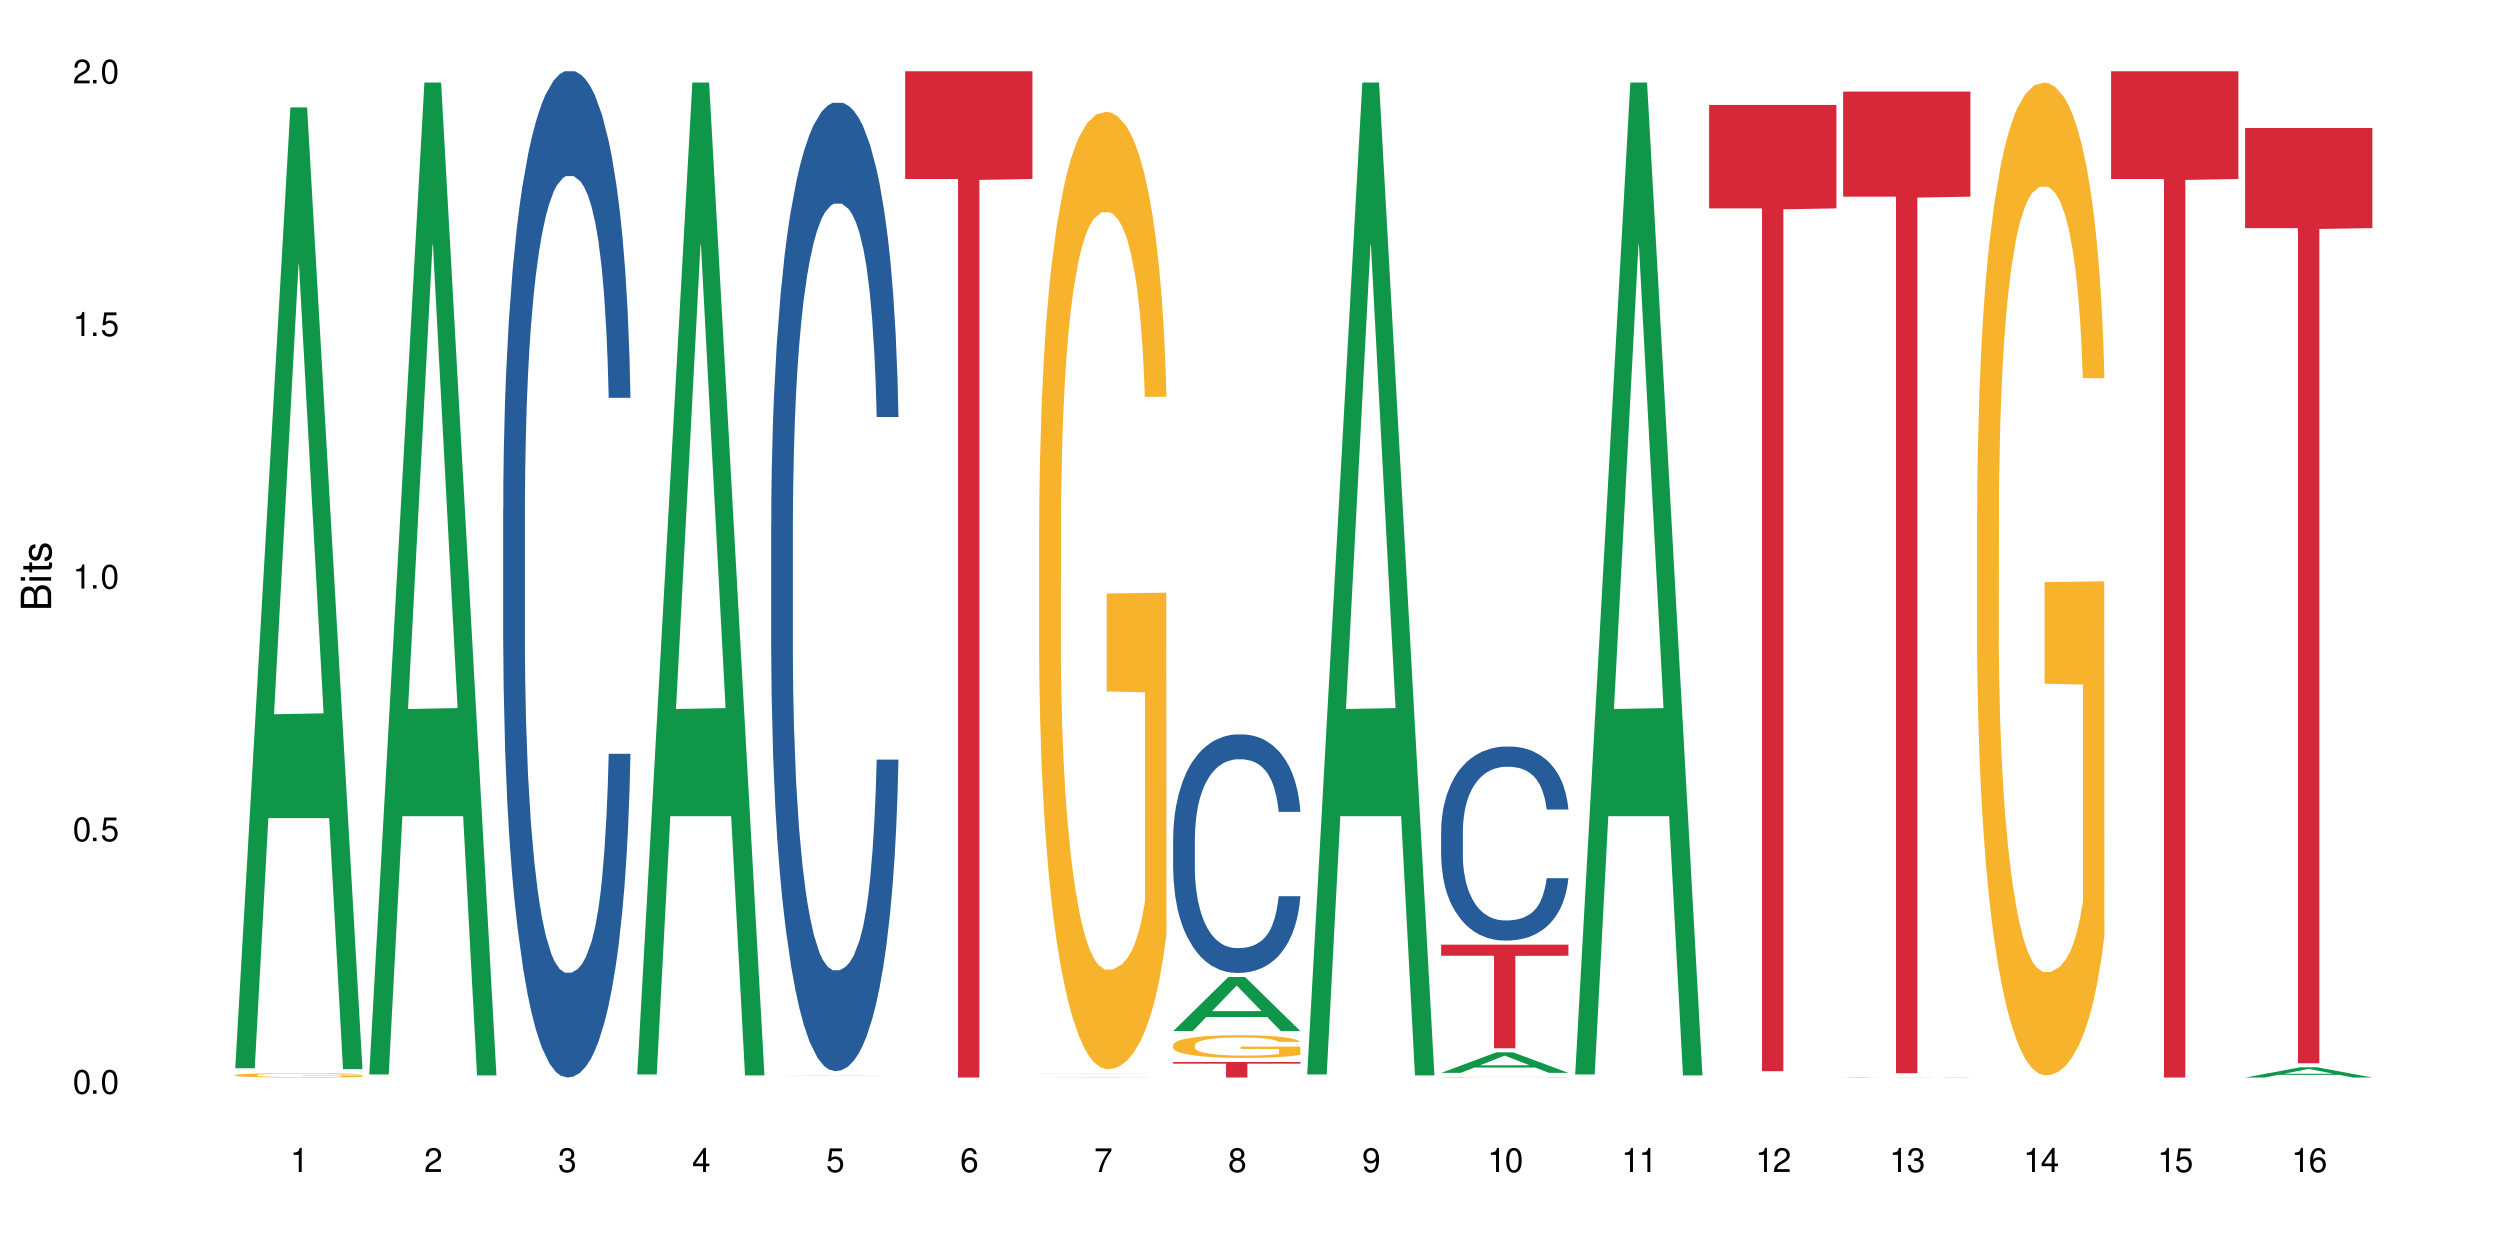 <?xml version="1.0" encoding="UTF-8"?>
<svg xmlns="http://www.w3.org/2000/svg" xmlns:xlink="http://www.w3.org/1999/xlink" width="720" height="360" viewBox="0 0 720 360">
<defs>
<g>
<g id="glyph-0-0">
</g>
<g id="glyph-0-1">
<path d="M 2.641 -6.938 C 2 -6.938 1.422 -6.656 1.078 -6.172 C 0.641 -5.562 0.406 -4.641 0.406 -3.359 C 0.406 -1.016 1.188 0.219 2.641 0.219 C 4.078 0.219 4.859 -1.016 4.859 -3.297 C 4.859 -4.641 4.656 -5.547 4.203 -6.172 C 3.844 -6.656 3.281 -6.938 2.641 -6.938 Z M 2.641 -6.188 C 3.547 -6.188 4 -5.25 4 -3.375 C 4 -1.406 3.562 -0.484 2.625 -0.484 C 1.734 -0.484 1.281 -1.438 1.281 -3.344 C 1.281 -5.25 1.734 -6.188 2.641 -6.188 Z M 2.641 -6.188 "/>
</g>
<g id="glyph-0-2">
<path d="M 1.828 -1 L 0.828 -1 L 0.828 0 L 1.828 0 Z M 1.828 -1 "/>
</g>
<g id="glyph-0-3">
<path d="M 4.562 -6.797 L 1.062 -6.797 L 0.547 -3.094 L 1.328 -3.094 C 1.719 -3.562 2.047 -3.734 2.578 -3.734 C 3.484 -3.734 4.062 -3.109 4.062 -2.094 C 4.062 -1.125 3.484 -0.531 2.578 -0.531 C 1.828 -0.531 1.375 -0.906 1.188 -1.672 L 0.328 -1.672 C 0.453 -1.109 0.547 -0.844 0.75 -0.594 C 1.125 -0.078 1.828 0.219 2.594 0.219 C 3.969 0.219 4.922 -0.781 4.922 -2.219 C 4.922 -3.562 4.031 -4.484 2.719 -4.484 C 2.25 -4.484 1.859 -4.359 1.469 -4.062 L 1.734 -5.969 L 4.562 -5.969 Z M 4.562 -6.797 "/>
</g>
<g id="glyph-0-4">
<path d="M 2.484 -4.938 L 2.484 0 L 3.328 0 L 3.328 -6.938 L 2.766 -6.938 C 2.469 -5.875 2.281 -5.734 0.984 -5.562 L 0.984 -4.938 Z M 2.484 -4.938 "/>
</g>
<g id="glyph-0-5">
<path d="M 4.859 -0.828 L 1.281 -0.828 C 1.359 -1.406 1.672 -1.781 2.5 -2.281 L 3.469 -2.828 C 4.406 -3.344 4.906 -4.062 4.906 -4.906 C 4.906 -5.484 4.672 -6.031 4.266 -6.406 C 3.859 -6.766 3.375 -6.938 2.719 -6.938 C 1.859 -6.938 1.219 -6.625 0.844 -6.031 C 0.609 -5.672 0.5 -5.234 0.484 -4.531 L 1.328 -4.531 C 1.359 -5.016 1.406 -5.281 1.531 -5.516 C 1.75 -5.938 2.188 -6.203 2.703 -6.203 C 3.469 -6.203 4.031 -5.641 4.031 -4.891 C 4.031 -4.344 3.719 -3.859 3.125 -3.516 L 2.234 -3 C 0.812 -2.172 0.406 -1.531 0.328 -0.016 L 4.859 -0.016 Z M 4.859 -0.828 "/>
</g>
<g id="glyph-0-6">
<path d="M 2.125 -3.188 L 2.578 -3.188 C 3.5 -3.188 3.984 -2.766 3.984 -1.922 C 3.984 -1.062 3.469 -0.531 2.594 -0.531 C 1.656 -0.531 1.203 -1 1.156 -2.016 L 0.312 -2.016 C 0.344 -1.453 0.438 -1.094 0.609 -0.781 C 0.953 -0.109 1.625 0.219 2.547 0.219 C 3.953 0.219 4.859 -0.625 4.859 -1.938 C 4.859 -2.828 4.516 -3.297 3.703 -3.594 C 4.344 -3.844 4.656 -4.328 4.656 -5.031 C 4.656 -6.219 3.875 -6.938 2.578 -6.938 C 1.203 -6.938 0.484 -6.172 0.453 -4.703 L 1.297 -4.703 C 1.312 -5.125 1.344 -5.359 1.453 -5.578 C 1.641 -5.969 2.062 -6.203 2.594 -6.203 C 3.344 -6.203 3.797 -5.75 3.797 -5 C 3.797 -4.516 3.609 -4.219 3.25 -4.047 C 3.016 -3.953 2.703 -3.922 2.125 -3.906 Z M 2.125 -3.188 "/>
</g>
<g id="glyph-0-7">
<path d="M 3.141 -1.672 L 3.141 0 L 3.984 0 L 3.984 -1.672 L 4.984 -1.672 L 4.984 -2.438 L 3.984 -2.438 L 3.984 -6.938 L 3.359 -6.938 L 0.266 -2.578 L 0.266 -1.672 Z M 3.141 -2.438 L 1 -2.438 L 3.141 -5.5 Z M 3.141 -2.438 "/>
</g>
<g id="glyph-0-8">
<path d="M 4.781 -5.125 C 4.609 -6.266 3.891 -6.938 2.844 -6.938 C 2.094 -6.938 1.422 -6.578 1.031 -5.953 C 0.594 -5.266 0.406 -4.422 0.406 -3.172 C 0.406 -2 0.578 -1.25 0.984 -0.641 C 1.359 -0.078 1.953 0.219 2.703 0.219 C 3.984 0.219 4.922 -0.75 4.922 -2.094 C 4.922 -3.375 4.062 -4.281 2.844 -4.281 C 2.172 -4.281 1.641 -4.031 1.281 -3.516 C 1.281 -5.234 1.828 -6.188 2.797 -6.188 C 3.391 -6.188 3.797 -5.797 3.938 -5.125 Z M 2.734 -3.531 C 3.547 -3.531 4.062 -2.953 4.062 -2.031 C 4.062 -1.156 3.484 -0.531 2.703 -0.531 C 1.922 -0.531 1.328 -1.188 1.328 -2.078 C 1.328 -2.938 1.906 -3.531 2.734 -3.531 Z M 2.734 -3.531 "/>
</g>
<g id="glyph-0-9">
<path d="M 4.984 -6.797 L 0.438 -6.797 L 0.438 -5.969 L 4.109 -5.969 C 2.5 -3.656 1.828 -2.234 1.328 0 L 2.219 0 C 2.594 -2.172 3.453 -4.047 4.984 -6.094 Z M 4.984 -6.797 "/>
</g>
<g id="glyph-0-10">
<path d="M 3.75 -3.656 C 4.469 -4.094 4.688 -4.438 4.688 -5.078 C 4.688 -6.172 3.844 -6.938 2.641 -6.938 C 1.438 -6.938 0.594 -6.172 0.594 -5.094 C 0.594 -4.438 0.812 -4.094 1.516 -3.656 C 0.734 -3.266 0.359 -2.703 0.359 -1.922 C 0.359 -0.656 1.281 0.219 2.641 0.219 C 3.984 0.219 4.922 -0.656 4.922 -1.922 C 4.922 -2.703 4.531 -3.266 3.75 -3.656 Z M 2.641 -6.188 C 3.359 -6.188 3.812 -5.75 3.812 -5.062 C 3.812 -4.406 3.344 -3.984 2.641 -3.984 C 1.922 -3.984 1.453 -4.406 1.453 -5.078 C 1.453 -5.75 1.922 -6.188 2.641 -6.188 Z M 2.641 -3.266 C 3.484 -3.266 4.062 -2.719 4.062 -1.906 C 4.062 -1.078 3.484 -0.531 2.625 -0.531 C 1.797 -0.531 1.219 -1.094 1.219 -1.906 C 1.219 -2.719 1.781 -3.266 2.641 -3.266 Z M 2.641 -3.266 "/>
</g>
<g id="glyph-0-11">
<path d="M 0.516 -1.578 C 0.672 -0.453 1.406 0.219 2.438 0.219 C 3.188 0.219 3.859 -0.141 4.266 -0.766 C 4.688 -1.453 4.891 -2.297 4.891 -3.547 C 4.891 -4.719 4.703 -5.453 4.312 -6.078 C 3.938 -6.641 3.344 -6.938 2.594 -6.938 C 1.297 -6.938 0.359 -5.969 0.359 -4.625 C 0.359 -3.344 1.234 -2.453 2.453 -2.453 C 3.094 -2.453 3.578 -2.672 4.016 -3.203 C 4 -1.484 3.469 -0.531 2.5 -0.531 C 1.906 -0.531 1.484 -0.906 1.359 -1.578 Z M 2.578 -6.203 C 3.375 -6.203 3.969 -5.531 3.969 -4.641 C 3.969 -3.797 3.391 -3.188 2.547 -3.188 C 1.734 -3.188 1.234 -3.766 1.234 -4.688 C 1.234 -5.562 1.797 -6.203 2.578 -6.203 Z M 2.578 -6.203 "/>
</g>
<g id="glyph-1-0">
</g>
<g id="glyph-1-1">
<path d="M 0 -0.953 L 0 -4.891 C 0 -5.719 -0.234 -6.344 -0.734 -6.797 C -1.188 -7.234 -1.812 -7.469 -2.5 -7.469 C -3.547 -7.469 -4.188 -7 -4.625 -5.875 C -4.984 -6.688 -5.625 -7.094 -6.531 -7.094 C -7.172 -7.094 -7.734 -6.859 -8.141 -6.391 C -8.562 -5.922 -8.75 -5.344 -8.75 -4.5 L -8.75 -0.953 Z M -4.984 -2.062 L -7.766 -2.062 L -7.766 -4.219 C -7.766 -4.844 -7.688 -5.203 -7.453 -5.5 C -7.219 -5.812 -6.859 -5.969 -6.375 -5.969 C -5.891 -5.969 -5.531 -5.812 -5.297 -5.5 C -5.062 -5.203 -4.984 -4.844 -4.984 -4.219 Z M -0.984 -2.062 L -4 -2.062 L -4 -4.781 C -4 -5.766 -3.438 -6.359 -2.484 -6.359 C -1.547 -6.359 -0.984 -5.766 -0.984 -4.781 Z M -0.984 -2.062 "/>
</g>
<g id="glyph-1-2">
<path d="M -6.281 -1.797 L -6.281 -0.797 L 0 -0.797 L 0 -1.797 Z M -8.75 -1.797 L -8.75 -0.797 L -7.484 -0.797 L -7.484 -1.797 Z M -8.75 -1.797 "/>
</g>
<g id="glyph-1-3">
<path d="M -6.281 -3.047 L -6.281 -2.016 L -8.016 -2.016 L -8.016 -1.016 L -6.281 -1.016 L -6.281 -0.172 L -5.469 -0.172 L -5.469 -1.016 L -0.719 -1.016 C -0.078 -1.016 0.281 -1.453 0.281 -2.234 C 0.281 -2.5 0.25 -2.719 0.188 -3.047 L -0.641 -3.047 C -0.609 -2.906 -0.594 -2.766 -0.594 -2.562 C -0.594 -2.141 -0.719 -2.016 -1.156 -2.016 L -5.469 -2.016 L -5.469 -3.047 Z M -6.281 -3.047 "/>
</g>
<g id="glyph-1-4">
<path d="M -4.531 -5.25 C -5.766 -5.25 -6.469 -4.422 -6.469 -2.969 C -6.469 -1.516 -5.719 -0.562 -4.547 -0.562 C -3.562 -0.562 -3.094 -1.062 -2.734 -2.562 L -2.516 -3.484 C -2.344 -4.188 -2.094 -4.469 -1.641 -4.469 C -1.047 -4.469 -0.641 -3.875 -0.641 -3 C -0.641 -2.453 -0.797 -2 -1.062 -1.75 C -1.25 -1.594 -1.422 -1.531 -1.875 -1.469 L -1.875 -0.406 C -0.422 -0.453 0.281 -1.266 0.281 -2.922 C 0.281 -4.5 -0.5 -5.516 -1.719 -5.516 C -2.656 -5.516 -3.172 -4.984 -3.469 -3.734 L -3.703 -2.766 C -3.891 -1.953 -4.156 -1.609 -4.594 -1.609 C -5.188 -1.609 -5.547 -2.125 -5.547 -2.938 C -5.547 -3.75 -5.203 -4.172 -4.531 -4.203 Z M -4.531 -5.25 "/>
</g>
</g>
</defs>
<rect x="-72" y="-36" width="864" height="432" fill="rgb(100%, 100%, 100%)" fill-opacity="1"/>
<path fill-rule="nonzero" fill="rgb(6.275%, 58.824%, 28.235%)" fill-opacity="1" d="M 67.73 307.652 L 67.77 307.395 L 83.633 30.93 L 88.449 30.93 L 104.391 307.914 L 98.789 307.914 L 94.797 235.613 L 77.289 235.613 L 73.371 307.652 L 67.73 307.652 L 78.973 205.703 L 93.191 205.441 L 86.102 76.184 L 86.023 75.922 L 85.945 76.703 L 78.934 205.441 L 78.973 205.703 Z M 67.73 307.652 "/>
<path fill-rule="nonzero" fill="rgb(96.863%, 70.196%, 16.863%)" fill-opacity="1" d="M 67.73 309.613 L 67.777 309.613 L 67.777 309.59 L 67.953 309.539 L 68.402 309.469 L 68.984 309.41 L 69.609 309.363 L 70.012 309.34 L 70.684 309.305 L 71.262 309.281 L 72.738 309.23 L 74.617 309.18 L 75.645 309.16 L 76.809 309.141 L 78.461 309.117 L 79.223 309.109 L 81.547 309.094 L 84.184 309.082 L 87.09 309.078 L 88.43 309.078 L 90.266 309.082 L 92.77 309.098 L 94.199 309.109 L 95.316 309.117 L 96.477 309.133 L 97.91 309.156 L 99.25 309.184 L 100.324 309.211 L 101.395 309.246 L 102.289 309.281 L 103.051 309.324 L 103.723 309.371 L 104.125 309.41 L 104.391 309.453 L 98.176 309.453 L 97.82 309.41 L 97.418 309.379 L 96.746 309.344 L 96.074 309.316 L 95.406 309.293 L 94.152 309.262 L 93.082 309.246 L 91.738 309.23 L 90.441 309.219 L 88.969 309.211 L 85.703 309.211 L 83.559 309.219 L 82.305 309.227 L 81.41 309.234 L 80.16 309.254 L 79.398 309.266 L 78.953 309.277 L 77.613 309.312 L 76.719 309.344 L 76.227 309.367 L 75.602 309.398 L 75.152 309.43 L 74.66 309.477 L 74.391 309.512 L 74.035 309.59 L 73.988 309.797 L 74.125 309.84 L 74.391 309.887 L 74.75 309.926 L 75.285 309.969 L 75.824 310.004 L 76.762 310.047 L 77.566 310.078 L 78.191 310.098 L 79.398 310.129 L 79.891 310.141 L 81.055 310.16 L 82.262 310.176 L 83.738 310.188 L 84.855 310.195 L 86.641 310.203 L 88.922 310.203 L 91.605 310.195 L 93.305 310.188 L 94.465 310.176 L 95.227 310.168 L 96.164 310.156 L 96.836 310.145 L 97.461 310.133 L 98.223 310.113 L 98.223 309.84 L 87.18 309.836 L 87.18 309.711 L 104.348 309.707 L 104.391 310.156 L 103.453 310.188 L 102.289 310.215 L 101.172 310.238 L 100.012 310.258 L 98.355 310.281 L 97.016 310.293 L 94.957 310.312 L 93.082 310.32 L 91.113 310.328 L 89.371 310.332 L 85.48 310.332 L 83.512 310.324 L 81.949 310.312 L 80.516 310.301 L 79.086 310.289 L 77.297 310.266 L 76.137 310.246 L 73.723 310.191 L 72.648 310.16 L 71.934 310.137 L 71.219 310.109 L 70.457 310.074 L 69.742 310.035 L 69.207 310 L 68.715 309.961 L 68.355 309.922 L 68 309.871 L 67.82 309.828 L 67.73 309.793 Z M 67.73 309.613 "/>
<path fill-rule="nonzero" fill="rgb(6.275%, 58.824%, 28.235%)" fill-opacity="1" d="M 106.32 309.441 L 106.359 309.172 L 122.223 23.773 L 127.039 23.773 L 142.98 309.707 L 137.383 309.707 L 133.387 235.07 L 115.879 235.07 L 111.961 309.441 L 106.32 309.441 L 117.562 204.195 L 131.781 203.926 L 124.691 70.488 L 124.613 70.223 L 124.535 71.027 L 117.523 203.926 L 117.562 204.195 Z M 106.32 309.441 "/>
<path fill-rule="nonzero" fill="rgb(14.51%, 36.078%, 60%)" fill-opacity="1" d="M 144.91 146.621 L 144.957 146.355 L 144.957 140 L 145.09 129.934 L 145.402 117.215 L 145.715 108.477 L 146.52 92.844 L 147.641 77.746 L 148.801 66.09 L 149.652 59.203 L 150.41 53.902 L 152.156 44.102 L 153.273 39.07 L 154.48 34.566 L 155.953 30.062 L 157.027 27.414 L 159.441 23.176 L 161.23 21.32 L 162.617 20.527 L 165.613 20.527 L 167.398 21.586 L 168.695 22.91 L 170.129 25.031 L 171.336 27.414 L 173.434 33.242 L 175.312 40.66 L 176.164 44.898 L 177.504 53.109 L 178.531 61.055 L 179.246 67.945 L 180.051 77.746 L 180.77 89.668 L 181.305 103.176 L 181.574 114.566 L 175.312 114.566 L 175 103.973 L 174.645 95.758 L 173.973 84.898 L 173.301 77.215 L 172.363 69.535 L 171.512 64.5 L 170.352 59.469 L 169.324 56.289 L 168.25 53.902 L 167.223 52.316 L 165.254 50.727 L 162.973 50.727 L 162.125 51.254 L 160.379 53.375 L 159.441 55.23 L 158.102 58.938 L 157.16 62.383 L 156.043 67.68 L 155.285 72.184 L 154.344 79.07 L 153.676 85.164 L 152.914 93.906 L 152.469 100.527 L 152.066 107.945 L 151.707 116.688 L 151.438 125.957 L 151.262 135.762 L 151.172 145.297 L 151.172 186.355 L 151.262 195.895 L 151.484 207.02 L 152.066 223.18 L 152.914 237.219 L 153.898 248.344 L 154.836 256.293 L 155.375 260 L 156.09 264.238 L 157.207 269.535 L 158.816 274.836 L 159.754 276.953 L 161.184 279.074 L 162.66 280.133 L 164.629 280.133 L 166.371 279.074 L 167.535 277.75 L 168.742 275.629 L 170.395 271.125 L 171.422 266.887 L 172.316 261.855 L 172.988 256.82 L 173.434 252.582 L 174.105 244.371 L 174.645 235.363 L 175.047 226.094 L 175.312 217.086 L 181.574 217.086 L 181.305 227.684 L 180.902 238.012 L 180.5 245.695 L 179.875 254.969 L 179.156 263.18 L 178.129 272.449 L 177.281 278.543 L 176.164 285.168 L 175.133 290.199 L 174.016 294.703 L 172.363 300 L 171.289 302.648 L 170.129 305.035 L 168.742 307.152 L 166.996 309.008 L 165.121 310.066 L 163.375 310.332 L 161.5 309.801 L 160.113 308.742 L 158.281 306.359 L 156 301.59 L 154.344 296.559 L 153.047 291.523 L 151.93 286.227 L 150.68 279.074 L 149.07 267.418 L 148.086 258.41 L 147.414 250.992 L 146.656 240.664 L 146.117 231.391 L 145.492 216.555 L 145.047 197.746 L 144.91 183.18 Z M 144.91 146.621 "/>
<path fill-rule="nonzero" fill="rgb(6.275%, 58.824%, 28.235%)" fill-opacity="1" d="M 183.5 309.441 L 183.543 309.172 L 199.402 23.773 L 204.223 23.773 L 220.164 309.707 L 214.562 309.707 L 210.566 235.07 L 193.059 235.07 L 189.141 309.441 L 183.5 309.441 L 194.742 204.195 L 208.961 203.926 L 201.871 70.488 L 201.793 70.223 L 201.715 71.027 L 194.703 203.926 L 194.742 204.195 Z M 183.5 309.441 "/>
<path fill-rule="nonzero" fill="rgb(6.275%, 58.824%, 28.235%)" fill-opacity="1" d="M 222.094 309.723 L 222.133 309.723 L 237.996 309.668 L 242.812 309.668 L 258.754 309.723 L 253.152 309.723 L 249.156 309.711 L 231.648 309.711 L 227.73 309.723 L 222.094 309.723 L 233.332 309.703 L 247.551 309.703 L 240.461 309.68 L 240.305 309.68 L 233.293 309.703 L 233.332 309.703 Z M 222.094 309.723 "/>
<path fill-rule="nonzero" fill="rgb(14.51%, 36.078%, 60%)" fill-opacity="1" d="M 222.094 150.953 L 222.137 150.699 L 222.137 144.578 L 222.27 134.891 L 222.586 122.652 L 222.898 114.242 L 223.703 99.199 L 224.82 84.668 L 225.98 73.449 L 226.832 66.82 L 227.59 61.723 L 229.336 52.289 L 230.453 47.445 L 231.66 43.113 L 233.137 38.777 L 234.207 36.23 L 236.621 32.148 L 238.41 30.367 L 239.797 29.602 L 242.793 29.602 L 244.582 30.621 L 245.879 31.895 L 247.309 33.934 L 248.516 36.23 L 250.617 41.836 L 252.492 48.977 L 253.344 53.055 L 254.684 60.957 L 255.715 68.605 L 256.43 75.234 L 257.234 84.668 L 257.949 96.141 L 258.484 109.141 L 258.754 120.105 L 252.492 120.105 L 252.18 109.906 L 251.824 102.004 L 251.152 91.551 L 250.48 84.156 L 249.543 76.766 L 248.695 71.922 L 247.531 67.078 L 246.504 64.016 L 245.43 61.723 L 244.402 60.191 L 242.434 58.664 L 240.156 58.664 L 239.305 59.172 L 237.562 61.215 L 236.621 62.996 L 235.281 66.566 L 234.344 69.883 L 233.227 74.98 L 232.465 79.312 L 231.527 85.941 L 230.855 91.805 L 230.094 100.219 L 229.648 106.594 L 229.246 113.73 L 228.887 122.145 L 228.621 131.066 L 228.441 140.5 L 228.352 149.676 L 228.352 189.195 L 228.441 198.371 L 228.664 209.078 L 229.246 224.629 L 230.094 238.141 L 231.078 248.852 L 232.016 256.496 L 232.555 260.066 L 233.27 264.145 L 234.387 269.246 L 235.996 274.344 L 236.934 276.383 L 238.367 278.422 L 239.84 279.441 L 241.809 279.441 L 243.551 278.422 L 244.715 277.148 L 245.922 275.109 L 247.574 270.773 L 248.605 266.695 L 249.5 261.852 L 250.168 257.008 L 250.617 252.93 L 251.285 245.027 L 251.824 236.359 L 252.227 227.434 L 252.492 218.766 L 258.754 218.766 L 258.484 228.965 L 258.082 238.906 L 257.68 246.301 L 257.055 255.223 L 256.34 263.125 L 255.309 272.051 L 254.461 277.914 L 253.344 284.285 L 252.316 289.129 L 251.199 293.465 L 249.543 298.562 L 248.469 301.113 L 247.309 303.406 L 245.922 305.445 L 244.18 307.23 L 242.301 308.25 L 240.559 308.508 L 238.68 307.996 L 237.293 306.977 L 235.461 304.684 L 233.18 300.094 L 231.527 295.25 L 230.23 290.406 L 229.113 285.305 L 227.859 278.422 L 226.25 267.207 L 225.266 258.539 L 224.598 251.398 L 223.836 241.457 L 223.301 232.535 L 222.672 218.258 L 222.227 200.156 L 222.094 186.133 Z M 222.094 150.953 "/>
<path fill-rule="nonzero" fill="rgb(83.922%, 15.686%, 22.353%)" fill-opacity="1" d="M 260.684 20.527 L 297.344 20.527 L 297.344 51.547 L 282.062 51.82 L 282.062 310.332 L 275.918 310.332 L 275.918 52.094 L 275.828 51.547 L 260.684 51.547 Z M 260.684 20.527 "/>
<path fill-rule="nonzero" fill="rgb(6.275%, 58.824%, 28.235%)" fill-opacity="1" d="M 299.273 310.332 L 299.312 310.332 L 315.176 310.293 L 319.992 310.293 L 335.934 310.332 L 330.332 310.332 L 326.336 310.32 L 308.828 310.32 L 304.914 310.332 L 299.273 310.332 L 310.516 310.316 L 324.73 310.316 L 317.641 310.301 L 317.484 310.301 L 310.477 310.316 L 310.516 310.316 Z M 299.273 310.332 "/>
<path fill-rule="nonzero" fill="rgb(14.51%, 36.078%, 60%)" fill-opacity="1" d="M 299.273 309.105 L 299.453 309.105 L 299.766 309.102 L 300.078 309.102 L 300.883 309.098 L 302 309.098 L 303.164 309.094 L 304.773 309.094 L 306.516 309.09 L 329.676 309.09 L 330.523 309.094 L 333.609 309.094 L 334.414 309.098 L 335.129 309.098 L 335.664 309.102 L 335.934 309.102 L 329.363 309.102 L 329.004 309.098 L 327.664 309.098 L 326.723 309.094 L 309.645 309.094 L 308.707 309.098 L 306.828 309.098 L 306.426 309.102 L 305.801 309.102 L 305.621 309.105 L 305.531 309.105 L 305.531 309.113 L 305.844 309.113 L 306.426 309.117 L 307.277 309.117 L 308.258 309.121 L 311.566 309.121 L 313.176 309.125 L 324.758 309.125 L 325.785 309.121 L 328.469 309.121 L 329.004 309.117 L 335.934 309.117 L 335.262 309.117 L 334.859 309.121 L 333.52 309.121 L 332.492 309.125 L 328.379 309.125 L 326.723 309.129 L 310.359 309.129 L 308.707 309.125 L 305.039 309.125 L 303.43 309.121 L 301.777 309.121 L 301.016 309.117 L 299.855 309.117 L 299.406 309.113 L 299.273 309.109 Z M 299.273 309.105 "/>
<path fill-rule="nonzero" fill="rgb(96.863%, 70.196%, 16.863%)" fill-opacity="1" d="M 299.273 150.285 L 299.316 150.035 L 299.316 144.996 L 299.496 133.664 L 299.945 118.055 L 300.523 105.211 L 301.152 95.137 L 301.555 89.848 L 302.223 82.297 L 302.805 76.754 L 304.281 65.422 L 306.156 54.848 L 307.188 50.312 L 308.348 46.031 L 310.004 41.25 L 310.762 39.484 L 313.086 35.457 L 315.727 32.938 L 318.633 32.184 L 319.973 32.434 L 321.805 33.441 L 324.309 36.211 L 325.738 38.73 L 326.859 41.25 L 328.02 44.523 L 329.449 49.559 L 330.793 55.602 L 331.867 61.645 L 332.938 69.199 L 333.832 77.258 L 334.594 86.07 L 335.262 96.648 L 335.664 105.461 L 335.934 114.277 L 329.719 114.277 L 329.363 105.461 L 328.961 98.664 L 328.289 90.352 L 327.617 84.309 L 326.949 79.523 L 325.695 72.977 L 324.621 68.949 L 323.281 65.422 L 321.984 63.156 L 320.508 61.645 L 319.613 61.141 L 317.246 61.141 L 315.102 62.906 L 313.848 64.918 L 312.953 66.934 L 311.703 70.711 L 310.941 73.734 L 310.496 75.746 L 309.152 83.555 L 308.258 90.605 L 307.766 95.391 L 307.141 102.945 L 306.695 109.742 L 306.203 119.816 L 305.934 127.371 L 305.578 144.496 L 305.531 189.82 L 305.668 199.391 L 305.934 209.715 L 306.293 218.781 L 306.828 228.352 L 307.363 235.652 L 308.305 245.473 L 309.109 252.02 L 309.734 256.301 L 310.941 263.102 L 311.434 265.367 L 312.598 269.898 L 313.805 273.426 L 315.277 276.445 L 316.395 277.957 L 318.184 279.219 L 320.465 279.219 L 323.148 277.707 L 324.848 275.691 L 326.008 273.676 L 326.77 271.914 L 327.707 269.145 L 328.379 266.625 L 329.004 263.855 L 329.766 259.574 L 329.766 199.391 L 318.723 199.141 L 318.723 170.934 L 335.891 170.684 L 335.934 269.145 L 334.996 275.945 L 333.832 282.492 L 332.715 287.527 L 331.551 291.809 L 329.898 296.594 L 328.559 299.613 L 326.5 303.141 L 324.621 305.406 L 322.656 306.918 L 320.91 307.672 L 318.855 307.926 L 317.023 307.422 L 315.055 305.91 L 313.488 303.895 L 312.059 301.379 L 310.629 298.105 L 308.84 292.816 L 307.68 288.535 L 306.473 283.246 L 305.266 276.949 L 304.191 270.152 L 303.477 264.863 L 302.762 258.82 L 302 251.266 L 301.285 242.703 L 300.75 234.898 L 300.258 226.082 L 299.898 217.773 L 299.543 206.441 L 299.363 197.375 L 299.273 189.57 Z M 299.273 150.285 "/>
<path fill-rule="nonzero" fill="rgb(6.275%, 58.824%, 28.235%)" fill-opacity="1" d="M 337.863 296.949 L 337.902 296.938 L 353.766 281.375 L 358.582 281.375 L 374.523 296.965 L 368.922 296.965 L 364.93 292.895 L 347.422 292.895 L 343.504 296.949 L 337.863 296.949 L 349.105 291.211 L 363.32 291.195 L 356.234 283.922 L 356.156 283.906 L 356.074 283.949 L 349.066 291.195 L 349.105 291.211 Z M 337.863 296.949 "/>
<path fill-rule="nonzero" fill="rgb(14.51%, 36.078%, 60%)" fill-opacity="1" d="M 337.863 241.41 L 337.906 241.348 L 337.906 239.84 L 338.043 237.453 L 338.355 234.441 L 338.668 232.367 L 339.473 228.664 L 340.59 225.086 L 341.754 222.324 L 342.602 220.691 L 343.363 219.438 L 345.105 217.113 L 346.223 215.922 L 347.43 214.852 L 348.906 213.785 L 349.98 213.156 L 352.395 212.152 L 354.184 211.715 L 355.566 211.523 L 358.562 211.523 L 360.352 211.777 L 361.648 212.09 L 363.078 212.594 L 364.285 213.156 L 366.387 214.539 L 368.266 216.297 L 369.113 217.301 L 370.457 219.246 L 371.484 221.133 L 372.199 222.762 L 373.004 225.086 L 373.719 227.91 L 374.254 231.113 L 374.523 233.812 L 368.266 233.812 L 367.953 231.301 L 367.594 229.355 L 366.922 226.781 L 366.254 224.961 L 365.312 223.141 L 364.465 221.945 L 363.301 220.754 L 362.273 220 L 361.199 219.438 L 360.172 219.059 L 358.207 218.684 L 355.926 218.684 L 355.074 218.809 L 353.332 219.309 L 352.395 219.75 L 351.051 220.629 L 350.113 221.445 L 348.996 222.699 L 348.234 223.77 L 347.297 225.398 L 346.625 226.844 L 345.867 228.918 L 345.418 230.484 L 345.016 232.242 L 344.66 234.316 L 344.391 236.512 L 344.211 238.836 L 344.121 241.098 L 344.121 250.828 L 344.211 253.086 L 344.434 255.723 L 345.016 259.555 L 345.867 262.883 L 346.848 265.52 L 347.789 267.402 L 348.324 268.281 L 349.039 269.285 L 350.156 270.539 L 351.766 271.797 L 352.707 272.297 L 354.137 272.801 L 355.613 273.051 L 357.578 273.051 L 359.324 272.801 L 360.484 272.488 L 361.691 271.984 L 363.348 270.918 L 364.375 269.914 L 365.27 268.719 L 365.941 267.527 L 366.387 266.523 L 367.059 264.578 L 367.594 262.441 L 367.996 260.246 L 368.266 258.109 L 374.523 258.109 L 374.254 260.621 L 373.852 263.07 L 373.449 264.891 L 372.824 267.086 L 372.109 269.035 L 371.082 271.23 L 370.23 272.676 L 369.113 274.246 L 368.086 275.438 L 366.969 276.504 L 365.312 277.762 L 364.242 278.387 L 363.078 278.953 L 361.691 279.457 L 359.949 279.895 L 358.07 280.148 L 356.328 280.211 L 354.449 280.082 L 353.062 279.832 L 351.23 279.27 L 348.949 278.137 L 347.297 276.945 L 346 275.75 L 344.883 274.496 L 343.629 272.801 L 342.02 270.039 L 341.039 267.902 L 340.367 266.145 L 339.605 263.699 L 339.07 261.5 L 338.445 257.984 L 337.996 253.527 L 337.863 250.074 Z M 337.863 241.41 "/>
<path fill-rule="nonzero" fill="rgb(96.863%, 70.196%, 16.863%)" fill-opacity="1" d="M 337.863 300.938 L 337.906 300.93 L 337.906 300.812 L 338.086 300.543 L 338.535 300.172 L 339.113 299.867 L 339.742 299.625 L 340.145 299.5 L 340.812 299.32 L 341.395 299.188 L 342.871 298.918 L 344.75 298.668 L 345.777 298.559 L 346.938 298.457 L 348.594 298.344 L 349.352 298.305 L 351.68 298.207 L 354.316 298.148 L 357.223 298.129 L 358.562 298.137 L 360.395 298.16 L 362.898 298.227 L 364.332 298.285 L 365.449 298.344 L 366.609 298.422 L 368.043 298.543 L 369.383 298.688 L 370.457 298.828 L 371.527 299.008 L 372.422 299.199 L 373.184 299.41 L 373.852 299.66 L 374.254 299.871 L 374.523 300.082 L 368.309 300.082 L 367.953 299.871 L 367.551 299.711 L 366.879 299.512 L 366.207 299.367 L 365.539 299.254 L 364.285 299.098 L 363.211 299.004 L 361.871 298.918 L 360.574 298.867 L 359.102 298.828 L 358.207 298.816 L 355.836 298.816 L 353.691 298.859 L 352.438 298.906 L 351.543 298.957 L 350.293 299.047 L 349.531 299.117 L 349.086 299.164 L 347.742 299.352 L 346.848 299.52 L 346.359 299.633 L 345.73 299.812 L 345.285 299.973 L 344.793 300.211 L 344.523 300.391 L 344.168 300.801 L 344.121 301.875 L 344.258 302.105 L 344.523 302.352 L 344.883 302.566 L 345.418 302.793 L 345.957 302.965 L 346.895 303.199 L 347.699 303.355 L 348.324 303.457 L 349.531 303.617 L 350.023 303.672 L 351.188 303.781 L 352.395 303.863 L 353.867 303.938 L 354.988 303.973 L 356.773 304 L 359.055 304 L 361.738 303.965 L 363.438 303.918 L 364.598 303.871 L 365.359 303.828 L 366.297 303.762 L 366.969 303.703 L 367.594 303.637 L 368.355 303.535 L 368.355 302.105 L 357.312 302.098 L 357.312 301.426 L 374.48 301.422 L 374.523 303.762 L 373.586 303.926 L 372.422 304.078 L 371.305 304.199 L 370.145 304.301 L 368.488 304.414 L 367.148 304.488 L 365.09 304.57 L 363.211 304.625 L 361.246 304.66 L 359.504 304.68 L 357.445 304.684 L 355.613 304.672 L 353.645 304.637 L 352.082 304.59 L 350.648 304.527 L 349.219 304.449 L 347.43 304.324 L 346.27 304.223 L 345.062 304.098 L 343.855 303.949 L 342.781 303.785 L 342.066 303.66 L 341.352 303.516 L 340.59 303.336 L 339.875 303.133 L 339.34 302.949 L 338.848 302.738 L 338.488 302.543 L 338.133 302.273 L 337.953 302.055 L 337.863 301.871 Z M 337.863 300.938 "/>
<path fill-rule="nonzero" fill="rgb(83.922%, 15.686%, 22.353%)" fill-opacity="1" d="M 337.863 305.848 L 374.523 305.848 L 374.523 306.328 L 359.246 306.332 L 359.246 310.332 L 353.098 310.332 L 353.098 306.336 L 353.008 306.328 L 337.863 306.328 Z M 337.863 305.848 "/>
<path fill-rule="nonzero" fill="rgb(6.275%, 58.824%, 28.235%)" fill-opacity="1" d="M 376.453 309.441 L 376.492 309.172 L 392.355 23.773 L 397.172 23.773 L 413.113 309.707 L 407.512 309.707 L 403.52 235.07 L 386.012 235.07 L 382.094 309.441 L 376.453 309.441 L 387.695 204.195 L 401.914 203.926 L 394.824 70.488 L 394.746 70.223 L 394.668 71.027 L 387.656 203.926 L 387.695 204.195 Z M 376.453 309.441 "/>
<path fill-rule="nonzero" fill="rgb(6.275%, 58.824%, 28.235%)" fill-opacity="1" d="M 415.043 308.988 L 415.082 308.98 L 430.945 303.074 L 435.762 303.074 L 451.703 308.992 L 446.105 308.992 L 442.109 307.449 L 424.602 307.449 L 420.684 308.988 L 415.043 308.988 L 426.285 306.809 L 440.504 306.805 L 433.414 304.039 L 433.336 304.035 L 433.258 304.051 L 426.246 306.805 L 426.285 306.809 Z M 415.043 308.988 "/>
<path fill-rule="nonzero" fill="rgb(14.51%, 36.078%, 60%)" fill-opacity="1" d="M 415.043 239.332 L 415.09 239.281 L 415.09 238.055 L 415.223 236.117 L 415.535 233.664 L 415.848 231.977 L 416.652 228.965 L 417.77 226.055 L 418.934 223.805 L 419.781 222.477 L 420.543 221.457 L 422.285 219.566 L 423.406 218.594 L 424.613 217.727 L 426.086 216.859 L 427.16 216.348 L 429.574 215.531 L 431.363 215.172 L 432.75 215.02 L 435.742 215.02 L 437.531 215.223 L 438.828 215.48 L 440.258 215.887 L 441.465 216.348 L 443.566 217.473 L 445.445 218.902 L 446.297 219.719 L 447.637 221.301 L 448.664 222.836 L 449.379 224.164 L 450.184 226.055 L 450.898 228.352 L 451.438 230.957 L 451.703 233.152 L 445.445 233.152 L 445.133 231.109 L 444.773 229.527 L 444.105 227.434 L 443.434 225.949 L 442.496 224.469 L 441.645 223.5 L 440.484 222.527 L 439.453 221.914 L 438.383 221.457 L 437.352 221.148 L 435.387 220.844 L 433.105 220.844 L 432.258 220.945 L 430.512 221.355 L 429.574 221.711 L 428.234 222.426 L 427.293 223.09 L 426.176 224.113 L 425.418 224.98 L 424.477 226.309 L 423.809 227.484 L 423.047 229.168 L 422.598 230.445 L 422.195 231.875 L 421.84 233.562 L 421.57 235.348 L 421.391 237.238 L 421.305 239.078 L 421.305 246.996 L 421.391 248.832 L 421.617 250.98 L 422.195 254.094 L 423.047 256.801 L 424.031 258.949 L 424.969 260.48 L 425.504 261.195 L 426.223 262.012 L 427.34 263.035 L 428.949 264.055 L 429.887 264.465 L 431.316 264.871 L 432.793 265.078 L 434.762 265.078 L 436.504 264.871 L 437.668 264.617 L 438.875 264.207 L 440.527 263.34 L 441.555 262.523 L 442.449 261.551 L 443.121 260.582 L 443.566 259.766 L 444.238 258.18 L 444.773 256.445 L 445.176 254.656 L 445.445 252.922 L 451.703 252.922 L 451.438 254.965 L 451.035 256.957 L 450.633 258.438 L 450.004 260.223 L 449.289 261.809 L 448.262 263.594 L 447.414 264.77 L 446.297 266.047 L 445.266 267.02 L 444.148 267.887 L 442.496 268.906 L 441.422 269.418 L 440.258 269.879 L 438.875 270.285 L 437.129 270.645 L 435.254 270.848 L 433.508 270.898 L 431.629 270.797 L 430.246 270.594 L 428.41 270.133 L 426.133 269.215 L 424.477 268.242 L 423.18 267.273 L 422.062 266.25 L 420.812 264.871 L 419.203 262.625 L 418.219 260.887 L 417.547 259.457 L 416.789 257.465 L 416.25 255.68 L 415.625 252.816 L 415.18 249.191 L 415.043 246.383 Z M 415.043 239.332 "/>
<path fill-rule="nonzero" fill="rgb(96.863%, 70.196%, 16.863%)" fill-opacity="1" d="M 415.043 310.23 L 415.09 310.23 L 415.09 310.227 L 415.266 310.223 L 415.715 310.211 L 416.297 310.203 L 416.922 310.195 L 417.324 310.191 L 417.996 310.188 L 418.574 310.184 L 420.051 310.176 L 421.93 310.172 L 422.957 310.168 L 424.121 310.164 L 425.773 310.164 L 426.535 310.16 L 428.859 310.16 L 431.496 310.156 L 437.578 310.156 L 440.082 310.16 L 441.512 310.16 L 442.629 310.164 L 443.793 310.164 L 445.223 310.168 L 446.562 310.172 L 448.711 310.18 L 449.602 310.184 L 450.363 310.191 L 451.035 310.199 L 451.438 310.203 L 451.703 310.207 L 445.488 310.207 L 445.133 310.203 L 444.73 310.199 L 444.059 310.195 L 443.391 310.191 L 442.719 310.188 L 441.465 310.184 L 440.395 310.18 L 439.051 310.176 L 429.617 310.176 L 428.727 310.18 L 427.473 310.18 L 426.711 310.184 L 426.266 310.184 L 424.926 310.188 L 424.031 310.195 L 423.539 310.195 L 422.914 310.203 L 422.465 310.207 L 421.973 310.211 L 421.707 310.219 L 421.348 310.227 L 421.305 310.258 L 421.438 310.262 L 421.707 310.27 L 422.062 310.277 L 422.598 310.281 L 423.137 310.285 L 424.074 310.293 L 424.879 310.297 L 425.504 310.301 L 426.711 310.305 L 427.203 310.305 L 428.367 310.309 L 429.574 310.309 L 431.051 310.312 L 441.781 310.312 L 442.539 310.309 L 443.477 310.309 L 444.148 310.305 L 444.773 310.305 L 445.535 310.301 L 445.535 310.262 L 434.492 310.262 L 434.492 310.246 L 451.66 310.246 L 451.703 310.309 L 450.766 310.312 L 449.602 310.316 L 448.484 310.32 L 447.324 310.32 L 445.668 310.324 L 444.328 310.328 L 442.27 310.328 L 440.395 310.332 L 430.824 310.332 L 429.262 310.328 L 427.832 310.328 L 426.398 310.324 L 424.613 310.324 L 423.449 310.32 L 421.035 310.312 L 419.961 310.309 L 418.531 310.301 L 417.77 310.297 L 417.055 310.289 L 416.52 310.285 L 416.027 310.281 L 415.668 310.273 L 415.312 310.27 L 415.043 310.258 Z M 415.043 310.23 "/>
<path fill-rule="nonzero" fill="rgb(83.922%, 15.686%, 22.353%)" fill-opacity="1" d="M 415.043 272.062 L 451.703 272.062 L 451.703 275.258 L 436.426 275.285 L 436.426 301.91 L 430.277 301.91 L 430.277 275.312 L 430.188 275.258 L 415.043 275.258 Z M 415.043 272.062 "/>
<path fill-rule="nonzero" fill="rgb(6.275%, 58.824%, 28.235%)" fill-opacity="1" d="M 453.633 309.441 L 453.672 309.172 L 469.535 23.773 L 474.355 23.773 L 490.297 309.707 L 484.695 309.707 L 480.699 235.07 L 463.191 235.07 L 459.273 309.441 L 453.633 309.441 L 464.875 204.195 L 479.094 203.926 L 472.004 70.488 L 471.926 70.223 L 471.848 71.027 L 464.836 203.926 L 464.875 204.195 Z M 453.633 309.441 "/>
<path fill-rule="nonzero" fill="rgb(83.922%, 15.686%, 22.353%)" fill-opacity="1" d="M 492.223 30.23 L 528.887 30.23 L 528.887 60.016 L 513.605 60.277 L 513.605 308.512 L 507.461 308.512 L 507.461 60.539 L 507.371 60.016 L 492.223 60.016 Z M 492.223 30.23 "/>
<path fill-rule="nonzero" fill="rgb(14.51%, 36.078%, 60%)" fill-opacity="1" d="M 530.816 310.293 L 530.859 310.293 L 530.992 310.289 L 531.305 310.285 L 531.621 310.285 L 532.426 310.281 L 533.543 310.277 L 534.703 310.273 L 535.555 310.27 L 538.059 310.27 L 539.176 310.266 L 542.93 310.266 L 545.344 310.262 L 556.031 310.262 L 557.238 310.266 L 561.215 310.266 L 562.066 310.27 L 563.406 310.27 L 564.434 310.273 L 565.152 310.273 L 565.957 310.277 L 566.672 310.277 L 567.207 310.281 L 567.477 310.285 L 561.215 310.285 L 560.902 310.281 L 560.547 310.281 L 559.875 310.277 L 559.203 310.277 L 558.266 310.273 L 556.254 310.273 L 555.227 310.27 L 544.004 310.27 L 543.066 310.273 L 541.188 310.273 L 540.25 310.277 L 539.578 310.277 L 538.816 310.281 L 538.371 310.281 L 537.969 310.285 L 537.609 310.285 L 537.344 310.289 L 537.164 310.289 L 537.074 310.293 L 537.074 310.301 L 537.164 310.305 L 537.387 310.309 L 537.969 310.312 L 538.816 310.316 L 539.801 310.316 L 540.738 310.32 L 541.992 310.32 L 543.109 310.324 L 556.297 310.324 L 557.328 310.32 L 559.34 310.32 L 560.008 310.316 L 560.547 310.312 L 560.949 310.312 L 561.215 310.309 L 567.477 310.309 L 567.207 310.312 L 566.805 310.316 L 566.402 310.316 L 565.777 310.32 L 565.062 310.32 L 564.031 310.324 L 563.184 310.324 L 562.066 310.328 L 558.266 310.328 L 557.191 310.332 L 541.902 310.332 L 540.25 310.328 L 537.836 310.328 L 536.582 310.324 L 534.973 310.32 L 533.988 310.32 L 533.32 310.316 L 532.559 310.316 L 532.023 310.312 L 531.395 310.309 L 530.949 310.305 L 530.816 310.301 Z M 530.816 310.293 "/>
<path fill-rule="nonzero" fill="rgb(83.922%, 15.686%, 22.353%)" fill-opacity="1" d="M 530.816 26.379 L 567.477 26.379 L 567.477 56.641 L 552.195 56.906 L 552.195 309.098 L 546.051 309.098 L 546.051 57.172 L 545.961 56.641 L 530.816 56.641 Z M 530.816 26.379 "/>
<path fill-rule="nonzero" fill="rgb(96.863%, 70.196%, 16.863%)" fill-opacity="1" d="M 569.406 146.242 L 569.449 145.98 L 569.449 140.758 L 569.629 129.008 L 570.074 112.816 L 570.656 99.5 L 571.281 89.055 L 571.684 83.57 L 572.355 75.738 L 572.938 69.992 L 574.414 58.242 L 576.289 47.273 L 577.32 42.574 L 578.48 38.137 L 580.137 33.176 L 580.895 31.348 L 583.219 27.168 L 585.859 24.559 L 588.766 23.773 L 590.105 24.035 L 591.938 25.078 L 594.441 27.953 L 595.871 30.562 L 596.988 33.176 L 598.152 36.57 L 599.582 41.793 L 600.926 48.059 L 601.996 54.324 L 603.07 62.16 L 603.965 70.516 L 604.727 79.656 L 605.395 90.621 L 605.797 99.762 L 606.066 108.902 L 599.852 108.902 L 599.492 99.762 L 599.09 92.711 L 598.422 84.094 L 597.75 77.828 L 597.078 72.867 L 595.828 66.074 L 594.754 61.898 L 593.414 58.242 L 592.117 55.891 L 590.641 54.324 L 589.746 53.805 L 587.379 53.805 L 585.23 55.633 L 583.98 57.719 L 583.086 59.809 L 581.836 63.727 L 581.074 66.859 L 580.629 68.949 L 579.285 77.043 L 578.391 84.355 L 577.898 89.316 L 577.273 97.148 L 576.828 104.199 L 576.336 114.645 L 576.066 122.48 L 575.711 140.238 L 575.664 187.238 L 575.797 197.164 L 576.066 207.867 L 576.426 217.27 L 576.961 227.191 L 577.496 234.766 L 578.438 244.949 L 579.242 251.738 L 579.867 256.176 L 581.074 263.227 L 581.566 265.578 L 582.727 270.277 L 583.934 273.934 L 585.41 277.066 L 586.527 278.633 L 588.316 279.941 L 590.598 279.941 L 593.281 278.371 L 594.977 276.285 L 596.141 274.195 L 596.902 272.367 L 597.84 269.496 L 598.512 266.883 L 599.137 264.012 L 599.895 259.57 L 599.895 197.164 L 588.852 196.902 L 588.852 167.656 L 606.02 167.395 L 606.066 269.496 L 605.129 276.547 L 603.965 283.336 L 602.848 288.559 L 601.684 292.996 L 600.031 297.957 L 598.688 301.09 L 596.633 304.746 L 594.754 307.098 L 592.789 308.664 L 591.043 309.445 L 588.988 309.707 L 587.156 309.188 L 585.188 307.621 L 583.621 305.531 L 582.191 302.918 L 580.762 299.523 L 578.973 294.039 L 577.809 289.602 L 576.602 284.117 L 575.395 277.59 L 574.324 270.539 L 573.609 265.055 L 572.891 258.789 L 572.133 250.953 L 571.418 242.078 L 570.879 233.98 L 570.391 224.84 L 570.031 216.223 L 569.672 204.473 L 569.496 195.074 L 569.406 186.977 Z M 569.406 146.242 "/>
<path fill-rule="nonzero" fill="rgb(83.922%, 15.686%, 22.353%)" fill-opacity="1" d="M 607.996 20.527 L 644.656 20.527 L 644.656 51.547 L 629.379 51.82 L 629.379 310.332 L 623.23 310.332 L 623.23 52.094 L 623.141 51.547 L 607.996 51.547 Z M 607.996 20.527 "/>
<path fill-rule="nonzero" fill="rgb(6.275%, 58.824%, 28.235%)" fill-opacity="1" d="M 646.586 310.328 L 646.625 310.328 L 662.488 307.379 L 667.305 307.379 L 683.246 310.332 L 677.645 310.332 L 673.652 309.562 L 656.145 309.562 L 652.227 310.328 L 646.586 310.328 L 657.828 309.242 L 672.043 309.238 L 664.957 307.863 L 664.879 307.859 L 664.797 307.867 L 657.789 309.238 L 657.828 309.242 Z M 646.586 310.328 "/>
<path fill-rule="nonzero" fill="rgb(83.922%, 15.686%, 22.353%)" fill-opacity="1" d="M 646.586 36.863 L 683.246 36.863 L 683.246 65.695 L 667.969 65.949 L 667.969 306.215 L 661.82 306.215 L 661.82 66.203 L 661.73 65.695 L 646.586 65.695 Z M 646.586 36.863 "/>
<g fill="rgb(0%, 0%, 0%)" fill-opacity="1">
<use xlink:href="#glyph-0-1" x="20.965" y="314.993"/>
<use xlink:href="#glyph-0-2" x="25.965" y="314.993"/>
<use xlink:href="#glyph-0-1" x="28.965" y="314.993"/>
</g>
<g fill="rgb(0%, 0%, 0%)" fill-opacity="1">
<use xlink:href="#glyph-0-1" x="20.965" y="242.251"/>
<use xlink:href="#glyph-0-2" x="25.965" y="242.251"/>
<use xlink:href="#glyph-0-3" x="28.965" y="242.251"/>
</g>
<g fill="rgb(0%, 0%, 0%)" fill-opacity="1">
<use xlink:href="#glyph-0-4" x="20.965" y="169.509"/>
<use xlink:href="#glyph-0-2" x="25.965" y="169.509"/>
<use xlink:href="#glyph-0-1" x="28.965" y="169.509"/>
</g>
<g fill="rgb(0%, 0%, 0%)" fill-opacity="1">
<use xlink:href="#glyph-0-4" x="20.965" y="96.767"/>
<use xlink:href="#glyph-0-2" x="25.965" y="96.767"/>
<use xlink:href="#glyph-0-3" x="28.965" y="96.767"/>
</g>
<g fill="rgb(0%, 0%, 0%)" fill-opacity="1">
<use xlink:href="#glyph-0-5" x="20.965" y="24.024"/>
<use xlink:href="#glyph-0-2" x="25.965" y="24.024"/>
<use xlink:href="#glyph-0-1" x="28.965" y="24.024"/>
</g>
<g fill="rgb(0%, 0%, 0%)" fill-opacity="1">
<use xlink:href="#glyph-0-4" x="83.562" y="337.532"/>
</g>
<g fill="rgb(0%, 0%, 0%)" fill-opacity="1">
<use xlink:href="#glyph-0-5" x="122.152" y="337.532"/>
</g>
<g fill="rgb(0%, 0%, 0%)" fill-opacity="1">
<use xlink:href="#glyph-0-6" x="160.742" y="337.532"/>
</g>
<g fill="rgb(0%, 0%, 0%)" fill-opacity="1">
<use xlink:href="#glyph-0-7" x="199.332" y="337.532"/>
</g>
<g fill="rgb(0%, 0%, 0%)" fill-opacity="1">
<use xlink:href="#glyph-0-3" x="237.922" y="337.532"/>
</g>
<g fill="rgb(0%, 0%, 0%)" fill-opacity="1">
<use xlink:href="#glyph-0-8" x="276.512" y="337.532"/>
</g>
<g fill="rgb(0%, 0%, 0%)" fill-opacity="1">
<use xlink:href="#glyph-0-9" x="315.102" y="337.532"/>
</g>
<g fill="rgb(0%, 0%, 0%)" fill-opacity="1">
<use xlink:href="#glyph-0-10" x="353.695" y="337.532"/>
</g>
<g fill="rgb(0%, 0%, 0%)" fill-opacity="1">
<use xlink:href="#glyph-0-11" x="392.285" y="337.532"/>
</g>
<g fill="rgb(0%, 0%, 0%)" fill-opacity="1">
<use xlink:href="#glyph-0-4" x="428.375" y="337.532"/>
<use xlink:href="#glyph-0-1" x="433.375" y="337.532"/>
</g>
<g fill="rgb(0%, 0%, 0%)" fill-opacity="1">
<use xlink:href="#glyph-0-4" x="466.965" y="337.532"/>
<use xlink:href="#glyph-0-4" x="471.965" y="337.532"/>
</g>
<g fill="rgb(0%, 0%, 0%)" fill-opacity="1">
<use xlink:href="#glyph-0-4" x="505.555" y="337.532"/>
<use xlink:href="#glyph-0-5" x="510.555" y="337.532"/>
</g>
<g fill="rgb(0%, 0%, 0%)" fill-opacity="1">
<use xlink:href="#glyph-0-4" x="544.145" y="337.532"/>
<use xlink:href="#glyph-0-6" x="549.145" y="337.532"/>
</g>
<g fill="rgb(0%, 0%, 0%)" fill-opacity="1">
<use xlink:href="#glyph-0-4" x="582.734" y="337.532"/>
<use xlink:href="#glyph-0-7" x="587.734" y="337.532"/>
</g>
<g fill="rgb(0%, 0%, 0%)" fill-opacity="1">
<use xlink:href="#glyph-0-4" x="621.324" y="337.532"/>
<use xlink:href="#glyph-0-3" x="626.324" y="337.532"/>
</g>
<g fill="rgb(0%, 0%, 0%)" fill-opacity="1">
<use xlink:href="#glyph-0-4" x="659.918" y="337.532"/>
<use xlink:href="#glyph-0-8" x="664.918" y="337.532"/>
</g>
<g fill="rgb(0%, 0%, 0%)" fill-opacity="1">
<use xlink:href="#glyph-1-1" x="14.725" y="176.012"/>
<use xlink:href="#glyph-1-2" x="14.725" y="168.012"/>
<use xlink:href="#glyph-1-3" x="14.725" y="165.012"/>
<use xlink:href="#glyph-1-4" x="14.725" y="162.012"/>
</g>
</svg>
